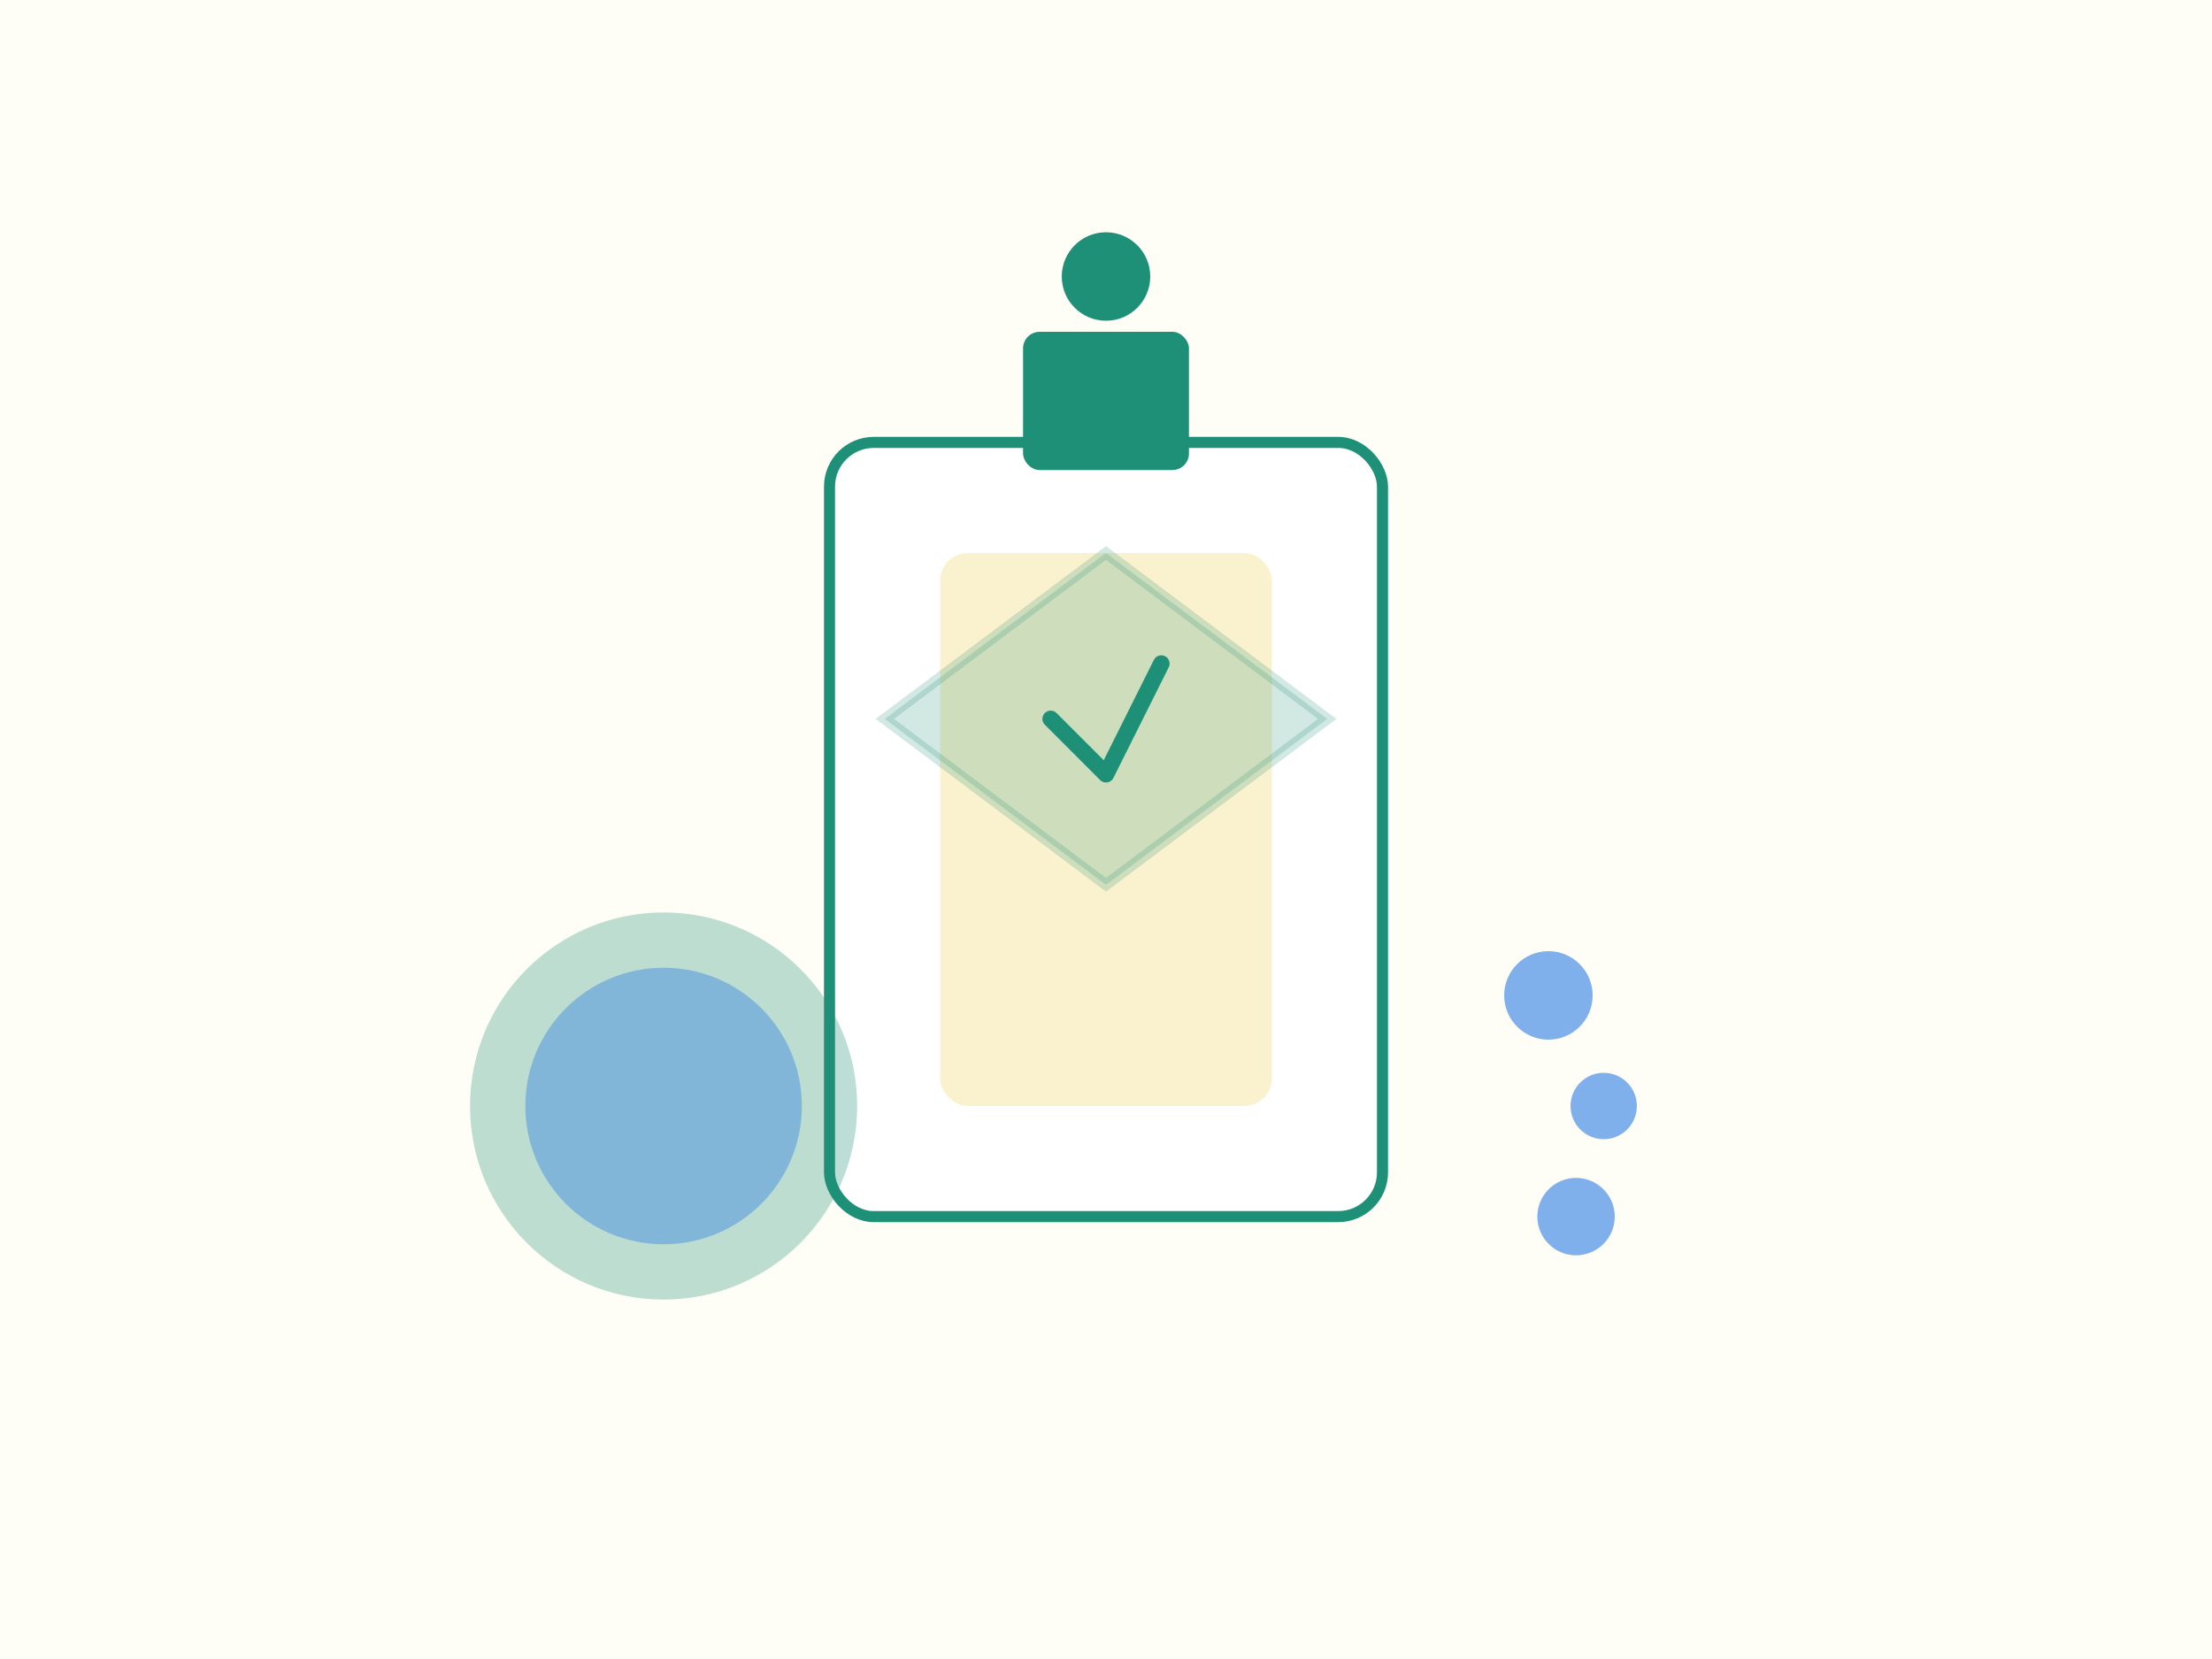 <svg xmlns="http://www.w3.org/2000/svg" viewBox="0 0 400 300">
  <rect width="400" height="300" fill="#fffef6"/>
  <!-- Hand sanitizer -->
  <rect x="150" y="80" width="100" height="140" fill="#ffffff" rx="8" stroke="#1E9077" stroke-width="2"/>
  <rect x="170" y="100" width="60" height="100" fill="#F7E7A0" opacity="0.5" rx="5"/>
  <!-- Pump -->
  <rect x="185" y="60" width="30" height="25" fill="#1E9077" rx="3"/>
  <circle cx="200" cy="50" r="8" fill="#1E9077"/>
  <!-- Hand washing -->
  <circle cx="120" cy="200" r="35" fill="#1E9077" opacity="0.3"/>
  <circle cx="120" cy="200" r="25" fill="#2C7BE5" opacity="0.4"/>
  <!-- Water drops -->
  <circle cx="280" cy="180" r="8" fill="#2C7BE5" opacity="0.6"/>
  <circle cx="290" cy="200" r="6" fill="#2C7BE5" opacity="0.6"/>
  <circle cx="285" cy="220" r="7" fill="#2C7BE5" opacity="0.6"/>
  <!-- Shield/protection -->
  <path d="M 200 100 L 160 130 L 200 160 L 240 130 Z" fill="#1E9077" opacity="0.2" stroke="#1E9077" stroke-width="2"/>
  <!-- Check mark -->
  <path d="M 190 130 L 200 140 L 210 120" stroke="#1E9077" stroke-width="3" fill="none" stroke-linecap="round" stroke-linejoin="round"/>
</svg>

